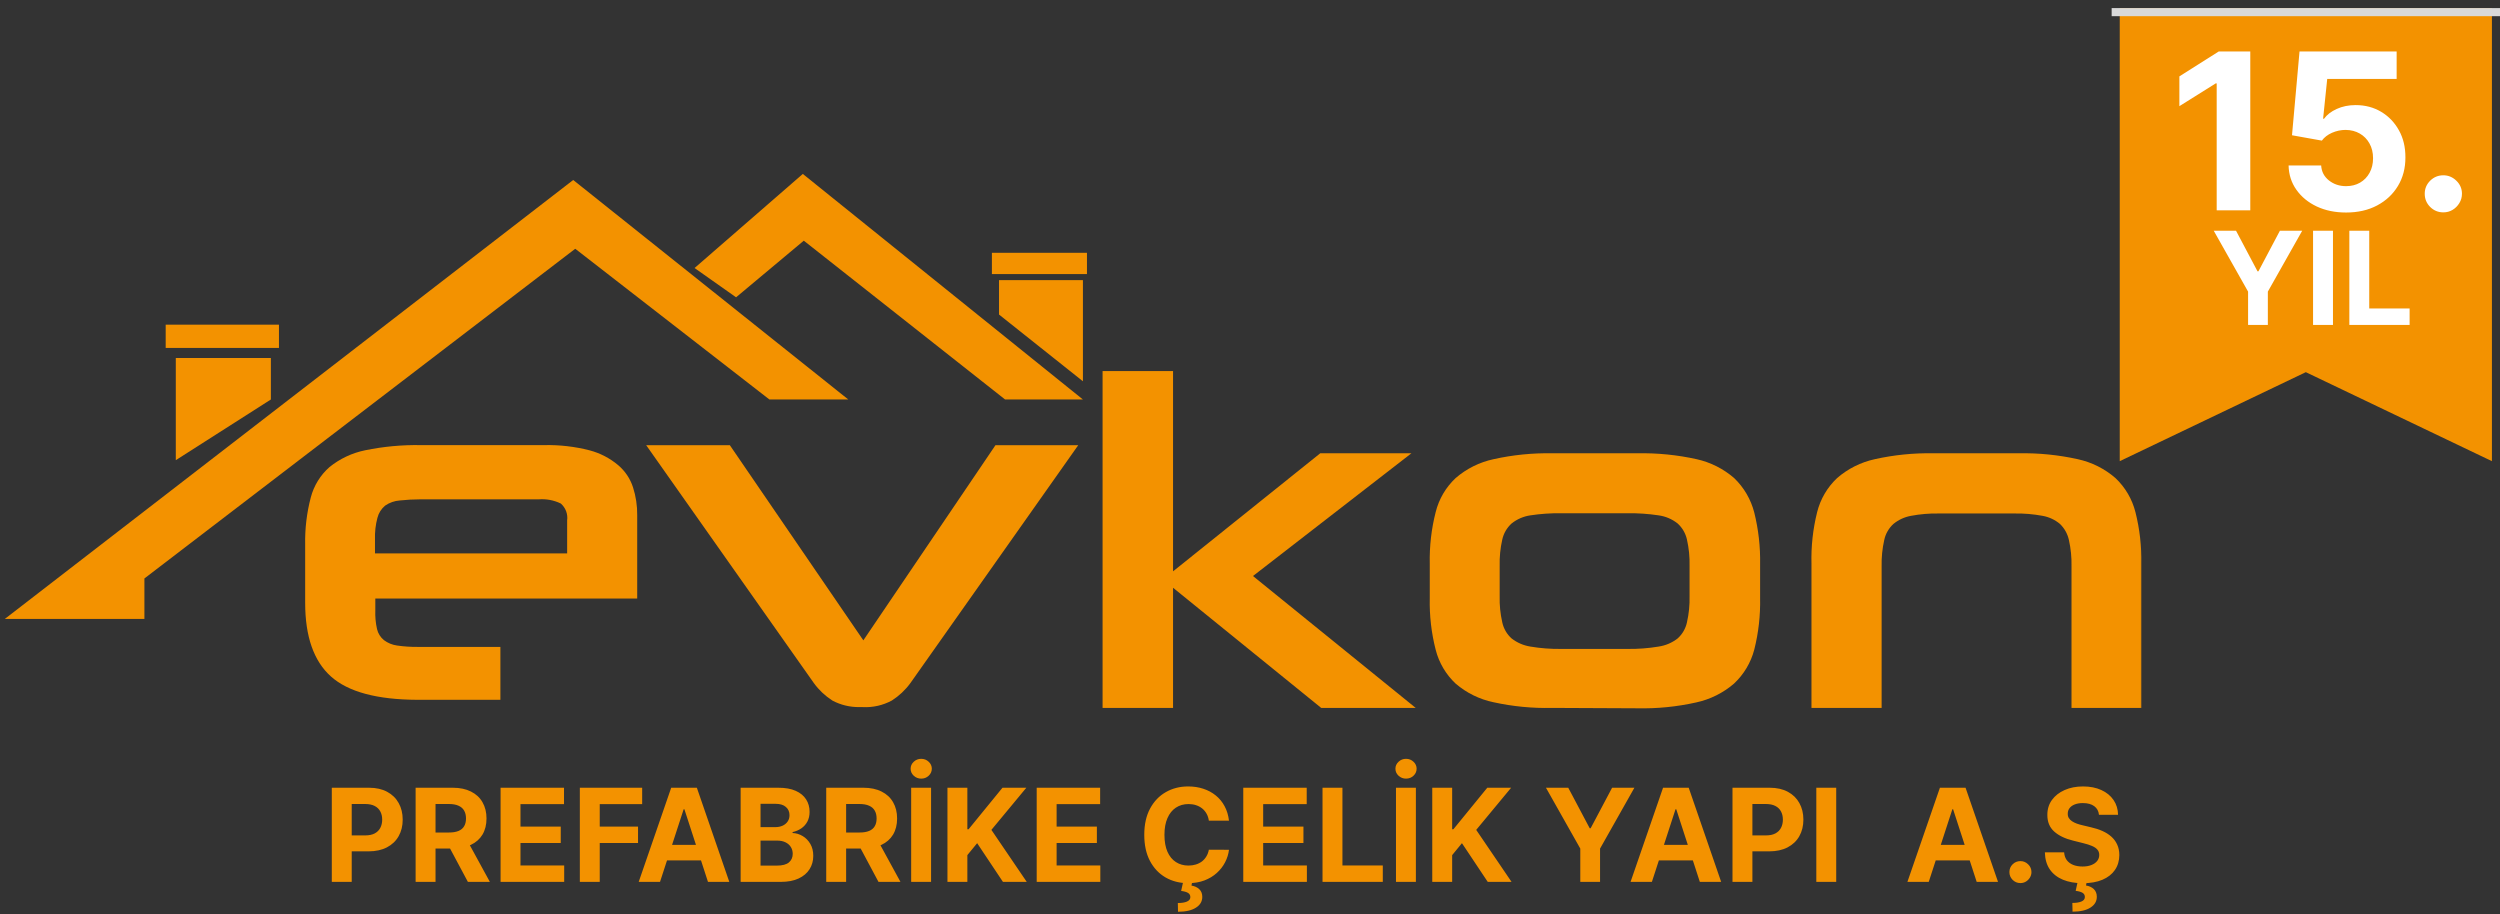 <svg width="309" height="113" viewBox="0 0 309 113" fill="none" xmlns="http://www.w3.org/2000/svg">
<rect x="0" y="0" width="309" height="113" fill="#333333" stroke="none"/>
<mask id="mask0_21_4" style="mask-type:luminance" maskUnits="userSpaceOnUse" x="0" y="21" width="265" height="67">
<path d="M265 21H0V88H265V21Z" fill="white"/>
</mask>
<g mask="url(#mask0_21_4)">
<path d="M0.599 76.497L70.849 22.247L104.849 49.377H95.099L71.099 30.747L17.849 71.497V76.497H0.599ZM21.729 44.247H33.479V49.377L21.729 56.877V44.247ZM20.479 43.007V40.127H34.479V43.007H20.479Z" fill="#F39200"/>
<path d="M85.849 33.127L99.229 21.497L133.849 49.377H124.229L99.349 29.747L90.979 36.747L85.849 33.127ZM123.479 38.877V34.627H133.849V47.127L123.479 38.877ZM122.599 31.247H134.349V33.877H122.599V31.247Z" fill="#F39200"/>
<path d="M78.759 73.977V63.677C78.772 62.507 78.596 61.342 78.239 60.227C77.895 59.164 77.261 58.219 76.409 57.497C75.377 56.627 74.164 55.999 72.859 55.657C71.03 55.19 69.146 54.974 67.259 55.017H52.029C49.709 54.974 47.392 55.189 45.119 55.657C43.511 55.987 42.006 56.697 40.729 57.727C39.596 58.724 38.788 60.037 38.409 61.497C37.915 63.386 37.683 65.335 37.719 67.287V74.497C37.719 78.677 38.782 81.717 40.909 83.617C43.036 85.517 46.599 86.477 51.599 86.497H61.849V79.957H51.599C50.756 79.965 49.913 79.908 49.079 79.787C48.487 79.706 47.926 79.476 47.449 79.117C47.022 78.767 46.722 78.285 46.599 77.747C46.429 76.986 46.358 76.206 46.389 75.427V73.977H78.759ZM46.349 68.397V66.677C46.318 65.777 46.419 64.878 46.649 64.007C46.798 63.416 47.13 62.887 47.599 62.497C48.137 62.123 48.766 61.902 49.419 61.857C50.266 61.766 51.117 61.719 51.969 61.717H66.599C67.536 61.648 68.474 61.827 69.319 62.237C69.611 62.494 69.835 62.819 69.972 63.184C70.108 63.549 70.151 63.941 70.099 64.327V68.397H46.349Z" fill="#F39200"/>
<path d="M102.879 86.587C101.992 86.018 101.219 85.289 100.599 84.437L79.869 55.027H90.209L106.709 79.147L123.039 55.027H133.269L112.519 84.437C111.895 85.289 111.119 86.018 110.229 86.587C109.117 87.187 107.861 87.468 106.599 87.397H106.179C105.029 87.406 103.894 87.128 102.879 86.587Z" fill="#F39200"/>
<path d="M163.299 87.497L144.989 72.647V87.497H136.279V45.867H144.989V70.617L163.179 56.027H174.449L154.869 71.197L174.979 87.497H163.299Z" fill="#F39200"/>
<path d="M191.829 87.497C189.4 87.555 186.972 87.32 184.599 86.797C182.87 86.438 181.26 85.647 179.919 84.497C178.713 83.365 177.856 81.911 177.449 80.307C176.917 78.23 176.672 76.091 176.719 73.947V69.687C176.672 67.534 176.917 65.384 177.449 63.297C177.849 61.685 178.707 60.223 179.919 59.087C181.258 57.929 182.868 57.127 184.599 56.757C186.985 56.225 189.425 55.98 191.869 56.027H202.389C204.849 55.979 207.307 56.224 209.709 56.757C211.431 57.139 213.03 57.947 214.359 59.107C215.561 60.267 216.416 61.739 216.829 63.357C217.348 65.447 217.59 67.595 217.549 69.747V73.927C217.595 76.07 217.353 78.209 216.829 80.287C216.408 81.9 215.538 83.36 214.319 84.497C212.986 85.645 211.388 86.442 209.669 86.817C207.267 87.355 204.81 87.6 202.349 87.547L191.829 87.497ZM208.829 69.947C208.857 68.855 208.75 67.763 208.509 66.697C208.341 65.925 207.936 65.226 207.349 64.697C206.669 64.159 205.858 63.814 204.999 63.697C203.728 63.506 202.444 63.419 201.159 63.437H192.969C191.694 63.419 190.42 63.505 189.159 63.697C188.311 63.819 187.51 64.164 186.839 64.697C186.252 65.226 185.847 65.925 185.679 66.697C185.438 67.763 185.331 68.855 185.359 69.947V73.697C185.331 74.78 185.439 75.861 185.679 76.917C185.843 77.69 186.249 78.391 186.839 78.917C187.516 79.441 188.314 79.784 189.159 79.917C190.418 80.129 191.693 80.226 192.969 80.207H201.159C202.445 80.226 203.73 80.129 204.999 79.917C205.856 79.793 206.665 79.448 207.349 78.917C207.939 78.391 208.345 77.69 208.509 76.917C208.749 75.861 208.857 74.78 208.829 73.697V69.947Z" fill="#F39200"/>
<path d="M256.039 87.497V69.977C256.062 68.895 255.955 67.814 255.719 66.757C255.557 65.995 255.17 65.298 254.609 64.757C253.993 64.241 253.251 63.896 252.459 63.757C251.322 63.546 250.166 63.449 249.009 63.467H239.599C238.459 63.449 237.32 63.546 236.199 63.757C235.402 63.9 234.655 64.244 234.029 64.757C233.448 65.287 233.049 65.987 232.889 66.757C232.653 67.814 232.546 68.895 232.569 69.977V87.497H223.899V69.687C223.841 67.535 224.077 65.386 224.599 63.297C225.002 61.686 225.859 60.225 227.069 59.087C228.399 57.933 229.998 57.132 231.719 56.757C234.101 56.225 236.539 55.98 238.979 56.027H249.499C251.959 55.979 254.417 56.224 256.819 56.757C258.54 57.132 260.139 57.933 261.469 59.087C262.676 60.227 263.533 61.688 263.939 63.297C264.466 65.385 264.711 67.534 264.669 69.687V87.497H256.039Z" fill="#F39200"/>
</g>
<path d="M262 1H308V57L285 46L262 57V1Z" fill="#F39200"/>
<path d="M278.135 6.364V26H273.983V10.304H273.868L269.371 13.123V9.441L274.232 6.364H278.135ZM289.973 26.268C288.618 26.268 287.41 26.019 286.349 25.521C285.294 25.022 284.457 24.335 283.837 23.459C283.217 22.584 282.894 21.58 282.869 20.448H286.896C286.94 21.209 287.26 21.826 287.854 22.299C288.449 22.772 289.155 23.009 289.973 23.009C290.625 23.009 291.201 22.865 291.699 22.577C292.204 22.283 292.597 21.877 292.879 21.359C293.166 20.835 293.31 20.234 293.31 19.557C293.31 18.866 293.163 18.259 292.869 17.735C292.581 17.211 292.182 16.802 291.671 16.508C291.159 16.214 290.574 16.064 289.916 16.057C289.341 16.057 288.781 16.175 288.238 16.412C287.701 16.648 287.282 16.971 286.982 17.38L283.291 16.719L284.221 6.364H296.225V9.758H287.644L287.135 14.677H287.25C287.596 14.191 288.117 13.788 288.813 13.468C289.51 13.149 290.29 12.989 291.153 12.989C292.335 12.989 293.39 13.267 294.317 13.823C295.244 14.379 295.976 15.143 296.513 16.115C297.049 17.08 297.315 18.192 297.308 19.451C297.315 20.774 297.008 21.951 296.388 22.98C295.774 24.003 294.915 24.808 293.809 25.396C292.709 25.978 291.431 26.268 289.973 26.268ZM301.997 26.249C301.364 26.249 300.821 26.026 300.367 25.578C299.919 25.124 299.696 24.581 299.696 23.948C299.696 23.322 299.919 22.785 300.367 22.337C300.821 21.89 301.364 21.666 301.997 21.666C302.611 21.666 303.147 21.89 303.608 22.337C304.068 22.785 304.298 23.322 304.298 23.948C304.298 24.37 304.189 24.757 303.972 25.108C303.761 25.453 303.483 25.732 303.138 25.942C302.793 26.147 302.412 26.249 301.997 26.249Z" fill="white"/>
<path d="M273.619 28.521H276.375L279.028 33.533H279.142L281.795 28.521H284.551L280.306 36.044V40.158H277.863V36.044L273.619 28.521ZM288.355 28.521V40.158H285.894V28.521H288.355ZM290.379 40.158V28.521H292.839V38.129H297.828V40.158H290.379Z" fill="white"/>
<rect x="261" y="1" width="48" height="1" fill="#D9D9D9"/>
<path d="M41.011 109V97.364H45.602C46.485 97.364 47.237 97.532 47.858 97.869C48.479 98.203 48.953 98.667 49.278 99.261C49.608 99.852 49.773 100.534 49.773 101.307C49.773 102.08 49.606 102.761 49.273 103.352C48.939 103.943 48.456 104.403 47.824 104.733C47.195 105.062 46.434 105.227 45.54 105.227H42.614V103.256H45.142C45.615 103.256 46.006 103.174 46.312 103.011C46.623 102.845 46.854 102.616 47.006 102.324C47.161 102.028 47.239 101.689 47.239 101.307C47.239 100.92 47.161 100.583 47.006 100.295C46.854 100.004 46.623 99.778 46.312 99.619C46.002 99.456 45.608 99.375 45.131 99.375H43.472V109H41.011ZM51.371 109V97.364H55.962C56.84 97.364 57.59 97.521 58.212 97.835C58.837 98.146 59.312 98.587 59.638 99.159C59.967 99.727 60.132 100.396 60.132 101.165C60.132 101.937 59.965 102.602 59.632 103.159C59.299 103.712 58.816 104.136 58.183 104.432C57.554 104.727 56.793 104.875 55.899 104.875H52.825V102.898H55.501C55.971 102.898 56.361 102.833 56.672 102.705C56.983 102.576 57.214 102.383 57.365 102.125C57.52 101.867 57.598 101.547 57.598 101.165C57.598 100.778 57.52 100.453 57.365 100.188C57.214 99.922 56.981 99.722 56.666 99.585C56.356 99.445 55.964 99.375 55.49 99.375H53.831V109H51.371ZM57.655 103.705L60.547 109H57.831L55.001 103.705H57.655ZM61.871 109V97.364H69.712V99.392H64.331V102.165H69.308V104.193H64.331V106.972H69.734V109H61.871ZM71.668 109V97.364H79.372V99.392H74.128V102.165H78.861V104.193H74.128V109H71.668ZM81.579 109H78.943L82.96 97.364H86.131L90.142 109H87.506L84.591 100.023H84.5L81.579 109ZM81.415 104.426H87.642V106.347H81.415V104.426ZM91.543 109V97.364H96.202C97.058 97.364 97.772 97.49 98.344 97.744C98.916 97.998 99.346 98.35 99.633 98.801C99.921 99.248 100.065 99.763 100.065 100.347C100.065 100.801 99.974 101.201 99.793 101.545C99.611 101.886 99.361 102.167 99.043 102.386C98.728 102.602 98.368 102.756 97.963 102.847V102.96C98.406 102.979 98.821 103.104 99.207 103.335C99.597 103.566 99.914 103.89 100.156 104.307C100.399 104.72 100.52 105.212 100.52 105.784C100.52 106.402 100.366 106.953 100.06 107.438C99.757 107.919 99.308 108.299 98.713 108.58C98.118 108.86 97.385 109 96.514 109H91.543ZM94.003 106.989H96.008C96.694 106.989 97.194 106.858 97.508 106.597C97.823 106.331 97.98 105.979 97.98 105.54C97.98 105.218 97.903 104.934 97.747 104.688C97.592 104.441 97.37 104.248 97.082 104.108C96.798 103.968 96.459 103.898 96.065 103.898H94.003V106.989ZM94.003 102.233H95.827C96.164 102.233 96.463 102.174 96.724 102.057C96.99 101.936 97.198 101.765 97.349 101.545C97.505 101.326 97.582 101.062 97.582 100.756C97.582 100.335 97.433 99.996 97.133 99.739C96.838 99.481 96.418 99.352 95.872 99.352H94.003V102.233ZM102.121 109V97.364H106.712C107.59 97.364 108.34 97.521 108.962 97.835C109.587 98.146 110.062 98.587 110.388 99.159C110.717 99.727 110.882 100.396 110.882 101.165C110.882 101.937 110.715 102.602 110.382 103.159C110.049 103.712 109.566 104.136 108.933 104.432C108.304 104.727 107.543 104.875 106.649 104.875H103.575V102.898H106.251C106.721 102.898 107.111 102.833 107.422 102.705C107.732 102.576 107.964 102.383 108.115 102.125C108.27 101.867 108.348 101.547 108.348 101.165C108.348 100.778 108.27 100.453 108.115 100.188C107.964 99.922 107.731 99.722 107.416 99.585C107.106 99.445 106.714 99.375 106.24 99.375H104.581V109H102.121ZM108.405 103.705L111.297 109H108.581L105.751 103.705H108.405ZM115.081 97.364V109H112.621V97.364H115.081ZM113.865 96.239C113.505 96.239 113.196 96.119 112.939 95.881C112.681 95.638 112.553 95.349 112.553 95.011C112.553 94.678 112.681 94.392 112.939 94.153C113.196 93.911 113.503 93.79 113.859 93.79C114.223 93.79 114.532 93.911 114.786 94.153C115.043 94.392 115.172 94.678 115.172 95.011C115.172 95.349 115.043 95.638 114.786 95.881C114.532 96.119 114.225 96.239 113.865 96.239ZM117.105 109V97.364H119.565V102.494H119.719L123.906 97.364H126.855L122.537 102.574L126.906 109H123.963L120.776 104.216L119.565 105.693V109H117.105ZM128.136 109V97.364H135.977V99.392H130.597V102.165H135.574V104.193H130.597V106.972H136V109H128.136ZM151.903 101.438H149.415C149.369 101.116 149.277 100.83 149.136 100.58C148.996 100.326 148.816 100.11 148.597 99.932C148.377 99.754 148.123 99.617 147.835 99.523C147.551 99.428 147.242 99.381 146.909 99.381C146.307 99.381 145.782 99.53 145.335 99.829C144.888 100.125 144.542 100.557 144.295 101.125C144.049 101.689 143.926 102.375 143.926 103.182C143.926 104.011 144.049 104.708 144.295 105.273C144.545 105.837 144.894 106.263 145.341 106.551C145.788 106.839 146.305 106.983 146.892 106.983C147.222 106.983 147.527 106.939 147.807 106.852C148.091 106.765 148.343 106.638 148.562 106.472C148.782 106.301 148.964 106.095 149.108 105.852C149.256 105.61 149.358 105.333 149.415 105.023L151.903 105.034C151.839 105.568 151.678 106.083 151.42 106.58C151.167 107.072 150.824 107.513 150.392 107.903C149.964 108.29 149.453 108.597 148.858 108.824C148.267 109.047 147.598 109.159 146.852 109.159C145.814 109.159 144.886 108.924 144.068 108.455C143.254 107.985 142.61 107.305 142.136 106.415C141.667 105.525 141.432 104.447 141.432 103.182C141.432 101.913 141.67 100.833 142.148 99.943C142.625 99.053 143.273 98.375 144.091 97.909C144.909 97.439 145.83 97.204 146.852 97.204C147.527 97.204 148.152 97.299 148.727 97.489C149.307 97.678 149.82 97.954 150.267 98.318C150.714 98.678 151.078 99.119 151.358 99.642C151.642 100.165 151.824 100.763 151.903 101.438ZM146.244 108.966H147.358L147.267 109.46C147.657 109.521 147.975 109.667 148.222 109.898C148.472 110.129 148.598 110.443 148.602 110.841C148.606 111.405 148.345 111.854 147.818 112.188C147.292 112.525 146.553 112.693 145.602 112.693L145.58 111.614C146.057 111.614 146.43 111.555 146.699 111.438C146.972 111.324 147.114 111.146 147.125 110.903C147.133 110.672 147.044 110.496 146.858 110.375C146.672 110.254 146.383 110.169 145.989 110.119L146.244 108.966ZM153.668 109V97.364H161.509V99.392H156.128V102.165H161.105V104.193H156.128V106.972H161.531V109H153.668ZM163.464 109V97.364H165.925V106.972H170.913V109H163.464ZM175.003 97.364V109H172.543V97.364H175.003ZM173.787 96.239C173.427 96.239 173.118 96.119 172.861 95.881C172.603 95.638 172.474 95.349 172.474 95.011C172.474 94.678 172.603 94.392 172.861 94.153C173.118 93.911 173.425 93.79 173.781 93.79C174.145 93.79 174.454 93.911 174.707 94.153C174.965 94.392 175.094 94.678 175.094 95.011C175.094 95.349 174.965 95.638 174.707 95.881C174.454 96.119 174.147 96.239 173.787 96.239ZM177.027 109V97.364H179.487V102.494H179.641L183.828 97.364H186.777L182.459 102.574L186.828 109H183.885L180.697 104.216L179.487 105.693V109H177.027ZM191.08 97.364H193.835L196.489 102.375H196.602L199.256 97.364H202.011L197.767 104.886V109H195.324V104.886L191.08 97.364ZM204.173 109H201.537L205.554 97.364H208.724L212.736 109H210.099L207.185 100.023H207.094L204.173 109ZM204.009 104.426H210.236V106.347H204.009V104.426ZM214.136 109V97.364H218.727C219.61 97.364 220.362 97.532 220.983 97.869C221.604 98.203 222.078 98.667 222.403 99.261C222.733 99.852 222.898 100.534 222.898 101.307C222.898 102.08 222.731 102.761 222.398 103.352C222.064 103.943 221.581 104.403 220.949 104.733C220.32 105.062 219.559 105.227 218.665 105.227H215.739V103.256H218.267C218.741 103.256 219.131 103.174 219.438 103.011C219.748 102.845 219.979 102.616 220.131 102.324C220.286 102.028 220.364 101.689 220.364 101.307C220.364 100.92 220.286 100.583 220.131 100.295C219.979 100.004 219.748 99.778 219.438 99.619C219.127 99.456 218.733 99.375 218.256 99.375H216.597V109H214.136ZM226.956 97.364V109H224.496V97.364H226.956ZM238.392 109H235.756L239.773 97.364H242.943L246.955 109H244.318L241.403 100.023H241.312L238.392 109ZM238.227 104.426H244.455V106.347H238.227V104.426ZM249.724 109.148C249.349 109.148 249.027 109.015 248.759 108.75C248.493 108.481 248.361 108.159 248.361 107.784C248.361 107.413 248.493 107.095 248.759 106.83C249.027 106.564 249.349 106.432 249.724 106.432C250.088 106.432 250.406 106.564 250.679 106.83C250.952 107.095 251.088 107.413 251.088 107.784C251.088 108.034 251.024 108.263 250.895 108.472C250.77 108.676 250.605 108.841 250.401 108.966C250.196 109.087 249.971 109.148 249.724 109.148ZM259.433 100.71C259.388 100.252 259.193 99.896 258.848 99.642C258.503 99.388 258.036 99.261 257.445 99.261C257.043 99.261 256.704 99.318 256.428 99.432C256.151 99.542 255.939 99.695 255.791 99.892C255.647 100.089 255.575 100.312 255.575 100.562C255.568 100.771 255.611 100.953 255.706 101.108C255.804 101.263 255.939 101.398 256.109 101.511C256.28 101.621 256.477 101.718 256.7 101.801C256.924 101.881 257.162 101.949 257.416 102.006L258.462 102.256C258.969 102.369 259.435 102.521 259.859 102.71C260.284 102.9 260.651 103.133 260.962 103.409C261.272 103.686 261.513 104.011 261.683 104.386C261.857 104.761 261.946 105.191 261.95 105.676C261.946 106.388 261.765 107.006 261.405 107.528C261.049 108.047 260.534 108.451 259.859 108.739C259.189 109.023 258.38 109.165 257.433 109.165C256.494 109.165 255.676 109.021 254.979 108.733C254.286 108.445 253.744 108.019 253.354 107.455C252.967 106.886 252.765 106.184 252.746 105.347H255.126C255.153 105.737 255.265 106.062 255.462 106.324C255.662 106.581 255.929 106.777 256.263 106.909C256.6 107.038 256.981 107.102 257.405 107.102C257.821 107.102 258.183 107.042 258.49 106.92C258.801 106.799 259.041 106.631 259.212 106.415C259.382 106.199 259.467 105.951 259.467 105.67C259.467 105.409 259.39 105.189 259.234 105.011C259.083 104.833 258.859 104.682 258.564 104.557C258.272 104.432 257.914 104.318 257.49 104.216L256.223 103.898C255.242 103.659 254.467 103.286 253.899 102.778C253.331 102.271 253.049 101.587 253.053 100.727C253.049 100.023 253.236 99.407 253.615 98.881C253.998 98.354 254.522 97.943 255.189 97.648C255.856 97.352 256.613 97.204 257.462 97.204C258.325 97.204 259.079 97.352 259.723 97.648C260.371 97.943 260.875 98.354 261.234 98.881C261.594 99.407 261.78 100.017 261.791 100.71H259.433ZM256.808 108.955H257.922L257.831 109.449C258.221 109.509 258.539 109.655 258.786 109.886C259.036 110.117 259.162 110.432 259.166 110.83C259.17 111.394 258.909 111.843 258.382 112.176C257.856 112.513 257.117 112.682 256.166 112.682L256.143 111.602C256.621 111.602 256.994 111.544 257.263 111.426C257.536 111.313 257.678 111.134 257.689 110.892C257.696 110.661 257.607 110.485 257.422 110.364C257.236 110.242 256.946 110.157 256.553 110.108L256.808 108.955Z" fill="#F39200"/>
</svg>
